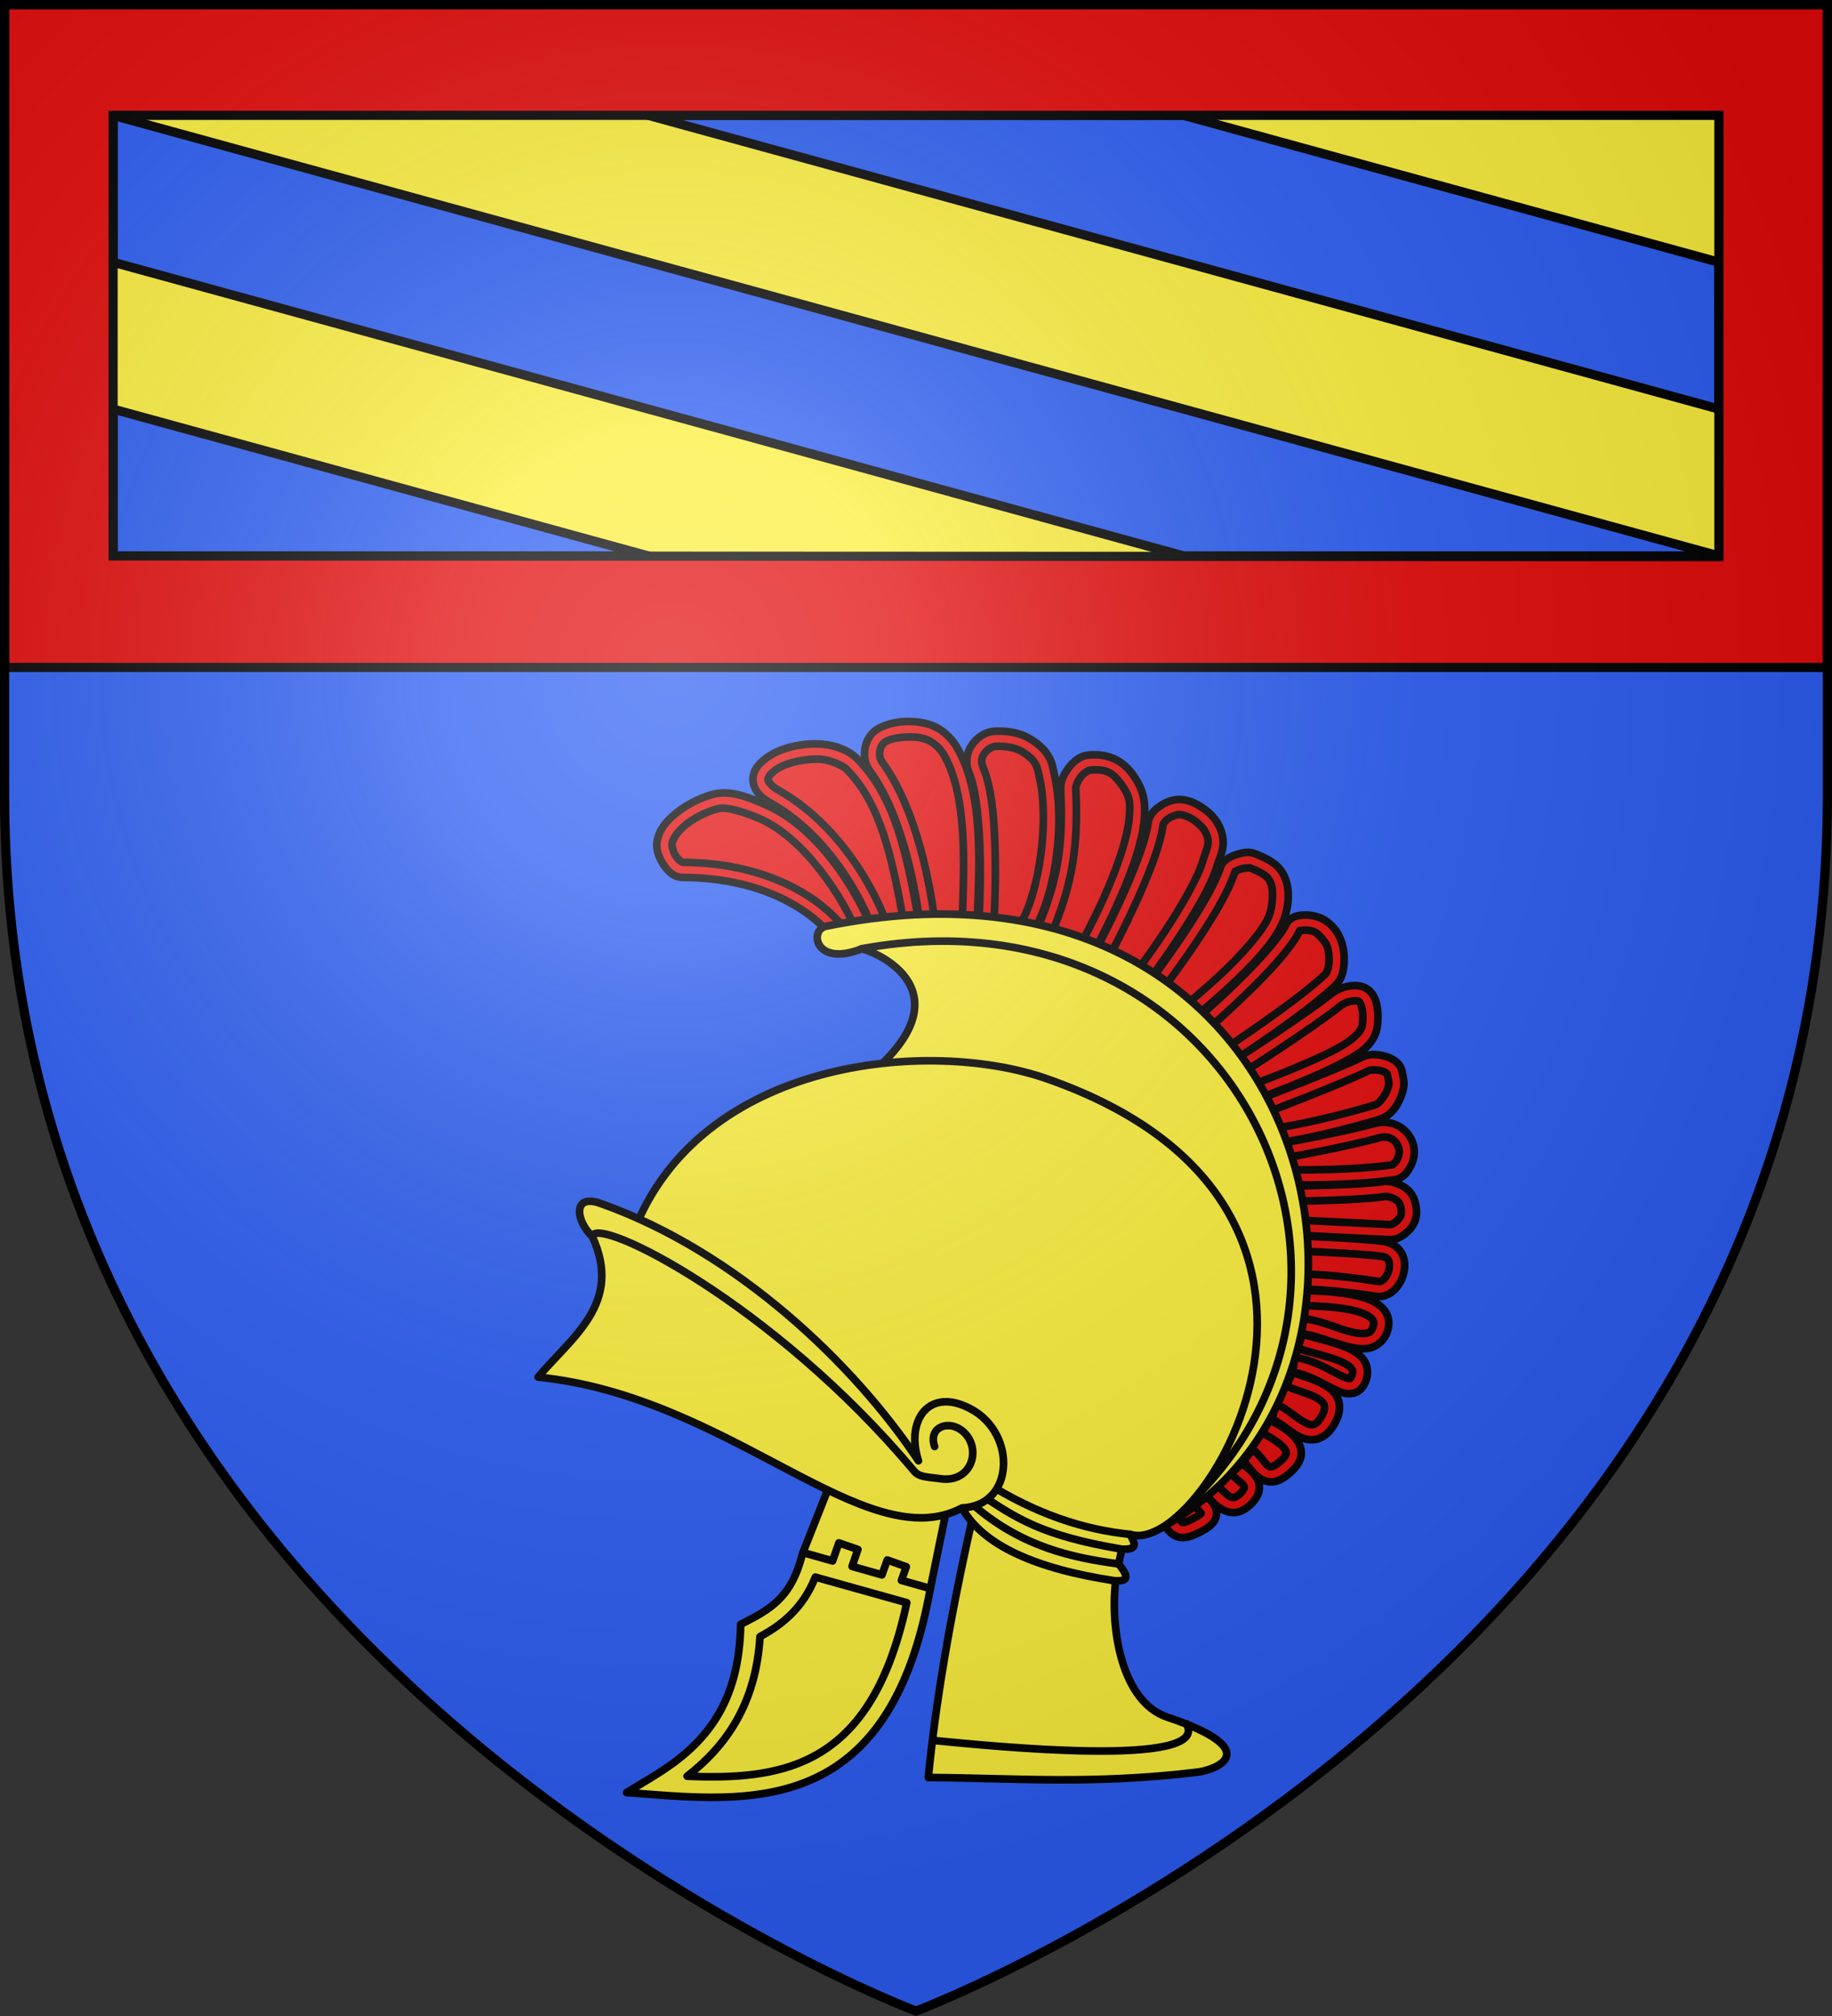 <?xml version="1.0" encoding="UTF-8" standalone="no"?><svg height="660" viewBox="-300 -300 600 660" width="600" xmlns="http://www.w3.org/2000/svg" xmlns:xlink="http://www.w3.org/1999/xlink"><rect x="-300" y="-300" width="600" height="660" fill="#333333" stroke="none"/><radialGradient id="a" cx="-80" cy="-80" gradientUnits="userSpaceOnUse" r="405"><stop offset="0" stop-color="#fff" stop-opacity=".31"/><stop offset=".19" stop-color="#fff" stop-opacity=".25"/><stop offset=".6" stop-color="#6b6b6b" stop-opacity=".125"/><stop offset="1" stop-opacity=".125"/></radialGradient><path d="m-298.5-298.5h597v258.543c0 286.248-298.5 398.457-298.5 398.457s-298.5-112.209-298.5-398.457z" fill="#2b5df2"/><g transform="translate(-300 -300)"><path d="m1.43 1.574v216.853h597.141v-216.853z" fill="#fcef3c"/><g stroke="#000" stroke-linecap="round" stroke-width="3"><path d="m37.038 37.77v48.076l350.616 96.155h175.308zm175.308 0 350.616 96.155v-48.079l-175.308-48.076zm-175.308 96.155v48.076h175.308z" fill="#2b5df2" stroke-linejoin="round"/><path d="m1.5 1.5v217h597v-217zm35.538 36.27h525.925v144.46l-525.925-.229z" fill="#e20909"/></g></g><g stroke="#000" stroke-linecap="round" stroke-linejoin="round" stroke-width="2.413" transform="matrix(1.036 0 0 1.036 -.721 -5.209)"><path d="m18.3 196.283c-6.795 30.066-11.376 57.036-13.711 80.865 27.573.185 51.697 2.312 84.944-1.671 6.741-.807 21.266-7.146-9.364-17.376-14.326-4.785-18.105-27.588-16.387-42.771z" fill="#fcef3c" stroke-width="2.413"/><g fill="#e20909" stroke-width="1.519" transform="matrix(1.59 0 0 1.588 -456.868 -82.417)"><path d="m337.81 174.721c2.039 2.204 2.019 3.566 6.248 1.265 3.52-1.916 1.568-3.052.298-4.537m7.141-6.471c1.319 1.393 5.01 2.963 1.711 6.099-2.751 2.615-4.782.115-6.546-1.711m10.711-12.794c3.976 2.071 7.319 4.566 4.389 7.513-4.635 4.66-5.616.061-7.959-1.785m8.257-15.1c3.347 1.474 11.09 2.436 7.513 8.331-3.345 5.512-7.435-.973-10.637-1.86m5.207-14.059c5.479 1.764 13.204 2.702 11.753 7.141-1.58 4.835-6.094-1.431-13.017-2.455m2.157-13.315c2.353.278 17.194-.066 15.025 6.248-1.909 5.559-10.414-.397-15.621-.595m-.149-16.439s11.584.428 16.216 1.041c5.172.685 2.587 8.484-.967 7.959-8.05-1.189-10.628-1.297-14.951-1.488m-.818-17.48s12.357-.166 17.034-.893c1.306-.203 3.267.603 4.091 1.636.803 1.007 1.153 3.047.669 4.24-.503 1.241-2.233 2.74-3.57 2.678-8.095-.375-18.224-.892-18.224-.892m-2.38-15.398s12.509-2.323 17.96-3.874c2.385-.678 4.899.291 5.812 2.971.777 2.283-1.031 5.09-2.424 5.292-8.675 1.259-20.753 1.009-20.753 1.009m-4.165-14.622s14.266-5.45 19.34-7.959c1.602-.792 5.297-.098 5.728 1.636.528 2.125.472 2.599.149 3.645-.518 1.676-1.821 3.78-3.496 4.299-3.081.956-12.428 3.567-19.786 4.628m-7.364-13.986s13.917-8.945 18.819-12.943c1.251-1.021 3.862-1.811 5.281-1.041 1.734.94 1.792 4.299 1.488 6.248-.446 2.854-3.796 4.623-5.05 5.347-5.848 3.378-17.86 7.746-17.86 7.746m-10.488-13.391s15.079-12.972 18.15-19.34c.616-1.276 3.359-1.093 4.686-.595 1.51.566 3.086 2.479 3.57 4.017.634 2.014.702 5.526-.818 6.992-5.747 5.544-20.381 15.1-20.381 15.1m-14.356-13.835s11.761-15.243 14.355-23.282c.406-1.258 3.765-2.146 4.985-1.636 3.065 1.282 4.055 2.004 4.835 3.645 1.036 2.178.635 5.809-.298 8.033-2.99 7.134-17.703 18.745-17.703 18.745m-17.108-11.306s9.84-18.212 10.934-26.555c.218-1.664 2.86-3.208 4.537-3.273 2.272-.088 5.319 1.983 6.471 3.942 1.837 3.124.433 5.028-.149 7.066-2.222 7.783-13.835 23.133-13.835 23.133m-19.042-9.67c3.326-8.145 5.288-15.182 4.612-28.043-.106-2.015 2.158-5.077 4.165-5.281 3.683-.374 5.642.978 7.066 2.752 2.546 3.171 2.577 5.251 2.455 7.662-.508 10.001-10.426 27.448-10.426 27.448m-19.5-6.546s1.342-21.92-2.059-29.828c-1.453-3.379 1.659-6.188 3.868-6.248 1.662-.046 4.104.119 6.099 1.339 3.651 2.232 3.658 4.149 4.092 6.025 2.051 8.877.286 22.824-3.869 30.125m-20.009-2.008c-2.353-16.437-6.726-25.4-10.116-29.968-1.4-1.886-.803-5.143 1.265-6.257 2.379-1.281 6.251-1.438 8.777-.669 2.174.662 3.894 2.246 4.984 4.24 4.723 8.648 4.044 21.715 3.645 33.101m-18.447 0s-6.033-16.424-20.604-24.547c-1.735-.967-4.731-3.502-.074-6.62 2.488-1.666 6.761-2.416 9.744-2.157 1.924.167 4.59 1.084 5.951 2.455 7.086 7.138 9.37 17.89 11.753 31.092m-14.623 2.278s-8.494-12.203-30.784-12.314c-1.949-.01-3.905-3.48-3.604-5.406.613-3.928 6.489-7.36 10.361-8.259 2.651-.615 6.35.899 8.86 1.952 10.04 4.215 17.723 16.79 20.423 23.576"/><path d="m345.503 170.469-2.281 1.969c.701.82 1.18 1.353 1.25 1.406-.112.131-.409.423-1.125.812-1.003.546-1.706.86-2.125.969s-.483.052-.531.031c-.097-.041-.655-.752-1.781-1.969l-2.188 2.062c.913.987 1.352 2.072 2.812 2.688.73.308 1.607.308 2.438.094.831-.215 1.701-.614 2.812-1.219.986-.536 1.68-1.057 2.188-1.75s.684-1.7.469-2.438c-.43-1.476-1.426-2.058-1.938-2.656zm7.094-6.531-2.188 2.062c.946.999 2.056 1.708 2.438 2.25.191.271.215.33.188.5-.027.17-.197.605-.875 1.25-.534.508-.904.644-1.156.688-.253.044-.453.005-.781-.156-.657-.322-1.549-1.267-2.469-2.219l-2.156 2.094c.844.874 1.825 2.082 3.312 2.812.744.365 1.668.603 2.625.438s1.878-.701 2.719-1.5c.971-.923 1.583-1.888 1.75-2.938s-.203-2.031-.688-2.719c-.969-1.375-2.346-2.169-2.719-2.562zm5.469-8.688-1.375 2.656c1.922 1.001 3.605 2.124 4.281 3 .338.438.419.731.406.969-.013.238-.13.596-.688 1.156-1.053 1.059-1.789 1.439-2.156 1.531-.367.092-.437.068-.75-.156-.627-.447-1.496-2.046-3.062-3.281l-1.844 2.344c.776.612 1.579 2.227 3.188 3.375.804.574 1.994.955 3.188.656s2.298-1.073 3.562-2.344c.908-.913 1.502-2.002 1.562-3.125.06-1.123-.403-2.124-1.031-2.938-1.257-1.626-3.227-2.774-5.281-3.844zm4.594-9.438-1.219 2.75c1.954.861 4.633 1.491 6.188 2.438.777.473 1.182.928 1.312 1.375s.104 1.122-.656 2.375c-.698 1.15-1.197 1.401-1.594 1.469-.397.067-.974-.092-1.75-.531-.776-.439-1.676-1.112-2.594-1.781s-1.825-1.362-3-1.688l-.812 2.906c.427.118 1.208.564 2.062 1.188s1.81 1.396 2.875 2 2.308 1.083 3.719.844 2.682-1.238 3.656-2.844c1.028-1.694 1.388-3.344.969-4.781s-1.495-2.406-2.625-3.094c-2.26-1.376-5.138-2.011-6.531-2.625zm1.938-7.625-.906 2.844c2.861.921 6.134 1.615 8.344 2.531 1.105.458 1.91.991 2.25 1.406s.423.591.188 1.312c-.15.459-.314.689-.375.75-.061.061-.015.023-.094.031-.157.016-.907-.175-1.938-.688-2.06-1.025-5.116-2.993-8.969-3.562l-.438 2.969c3.07.454 5.74 2.126 8.062 3.281 1.161.578 2.244 1.106 3.594.969.675-.069 1.391-.388 1.906-.906s.849-1.156 1.094-1.906c.49-1.498.153-3.092-.719-4.156s-2.077-1.73-3.406-2.281c-2.659-1.103-5.976-1.751-8.594-2.594zm.625-8.688-.375 2.969c.806.095 2.094.115 3.75.219s3.587.278 5.344.625 3.311.9 4.094 1.5c.391.3.6.588.688.844.087.255.093.551-.094 1.094-.339.988-.64 1.14-1.375 1.281s-1.958.01-3.375-.375c-2.835-.77-6.232-2.412-9.375-2.531l-.125 3c2.064.079 5.522 1.538 8.719 2.406 1.598.434 3.159.768 4.719.469s3.041-1.49 3.656-3.281c.356-1.036.413-2.096.094-3.031-.319-.935-.956-1.69-1.688-2.25-1.463-1.121-3.368-1.672-5.344-2.062s-4.029-.58-5.75-.688-3.192-.144-3.562-.188zm-.875-10.812-.125 3s11.694.449 16.094 1.031c.91.12 1.193.405 1.406.812s.256 1.093.094 1.812c-.162.72-.543 1.445-.969 1.875s-.762.549-1.094.5c-8.083-1.194-10.772-1.31-15.094-1.5l-.125 3c4.324.19 6.764.285 14.781 1.469 1.446.213 2.759-.469 3.656-1.375s1.499-2.063 1.781-3.312.27-2.613-.375-3.844-2.011-2.184-3.688-2.406c-4.865-.644-16.344-1.062-16.344-1.062zm16.219-10.844c-4.315.67-16.812.875-16.812.875l.031 3s12.212-.124 17.25-.906c.243-.038.87.052 1.438.281.568.229 1.081.6 1.25.812.16.2.405.761.5 1.344.095.583.02 1.202-.062 1.406-.106.261-.517.838-1 1.219s-1.013.535-1.094.531c-8.089-.375-18.219-.906-18.219-.906l-.156 3s10.118.531 18.219.906c1.257.058 2.283-.524 3.125-1.188s1.509-1.457 1.906-2.438c.401-.989.41-2.013.25-3s-.482-1.944-1.125-2.75c-.655-.821-1.524-1.337-2.469-1.719s-1.968-.634-3.031-.469zm.688-11.781c-.768-.065-1.559.004-2.312.219-5.249 1.493-17.812 3.844-17.812 3.844l.531 2.938s12.441-2.298 18.094-3.906c1.756-.5 3.323.042 4 2.031.214.628.07 1.518-.312 2.25-.383.732-1.095 1.09-.906 1.062-8.451 1.226-20.531 1-20.531 1l-.062 3s12.101.26 21-1.031c1.582-.23 2.481-1.364 3.156-2.656s1.032-2.939.469-4.594c-.861-2.529-3.008-3.962-5.312-4.156zm-2.625-13.5c-.73.021-1.441.162-2.125.5-4.847 2.396-19.219 7.906-19.219 7.906l1.062 2.812s14.167-5.41 19.469-8.031c.234-.116 1.377-.224 2.281 0 .452.112.862.279 1.094.438s.258.249.25.219c.255 1.025.337 1.592.344 1.906.007.314-.037.453-.188.938-.414 1.337-1.709 3.067-2.5 3.312-3.0.931-12.371 3.556-19.562 4.594l.438 2.969c7.525-1.085 16.837-3.706 20-4.688 2.559-.794 3.877-3.267 4.5-5.281.174-.561.329-1.191.312-1.906-.016-.716-.164-1.463-.438-2.562-.223-.898-.836-1.535-1.469-1.969s-1.337-.696-2.062-.875-1.458-.302-2.188-.281zm-3.312-13.719c-.635-.024-1.275.048-1.875.188-1.201.279-2.313.787-3.188 1.5-4.673 3.812-18.688 12.844-18.688 12.844l1.625 2.531s13.839-8.847 18.969-13.031c.377-.307 1.197-.727 1.969-.906s1.474-.099 1.656 0c.215.117.561.707.719 1.688s.13 2.201 0 3.031c-.284 1.815-2.972 3.507-4.312 4.281-5.562 3.213-17.625 7.625-17.625 7.625l1 2.812s11.992-4.301 18.125-7.844c1.168-.675 5.173-2.545 5.781-6.438.175-1.119.229-2.547 0-3.969s-.762-2.989-2.281-3.812c-.619-.335-1.24-.476-1.875-.5zm-10.594-14.031c-.586.032-1.189.124-1.781.375s-1.213.713-1.562 1.438c-1.291 2.678-5.821 7.623-9.938 11.625-4.116 4.002-7.844 7.219-7.844 7.219l1.969 2.281s3.778-3.268 7.969-7.344c4.191-4.075 8.752-8.81 10.531-12.5-.042.086-.074.089.062.031.137-.058.407-.106.75-.125.686-.038 1.598.13 2 .281.791.297 2.376 2.075 2.688 3.062.247.784.392 2.019.312 3.125-.079 1.106-.429 2.002-.75 2.312-5.451 5.259-20.156 14.938-20.156 14.938l1.625 2.5s14.582-9.452 20.625-15.281c1.199-1.156 1.548-2.73 1.656-4.25s-.081-3.019-.469-4.25c-.657-2.088-2.241-4.133-4.469-4.969-.925-.347-2.047-.534-3.219-.469zm-11.312-12.469c-.627.049-1.248.216-1.875.406s-1.228.456-1.781.812-1.135.815-1.406 1.656c-1.179 3.653-4.733 9.476-7.969 14.25s-6.125 8.562-6.125 8.562l2.375 1.844s2.957-3.861 6.25-8.719c3.293-4.858 6.928-10.645 8.344-15.031-.068.212-.073.085.156-.062.229-.148.616-.312 1.031-.438.831-.252 1.91-.165 1.781-.219 1.493.624 2.392 1.091 2.938 1.5s.804.731 1.125 1.406c.694 1.458.423 4.984-.344 6.812-1.268 3.025-5.594 7.785-9.594 11.531s-7.656 6.625-7.656 6.625l1.875 2.344s3.708-2.938 7.812-6.781 8.622-8.454 10.344-12.562c1.098-2.62 1.659-6.352.281-9.25-.459-.965-1.121-1.817-2.031-2.5s-2.022-1.218-3.594-1.875c-.674-.282-1.31-.361-1.938-.312zm-13.5-10.531c-1.267.049-2.491.541-3.594 1.281s-2.172 1.766-2.375 3.312c-.49 3.736-3.175 10.419-5.75 15.969s-5 10.062-5 10.062l2.625 1.406s2.475-4.577 5.094-10.219 5.396-12.237 6-16.844c.015-.118.371-.723 1.062-1.188s1.653-.765 2.062-.781c.655-.025 1.766.328 2.781.969s1.943 1.569 2.344 2.25c.766 1.303.771 2.063.625 2.906s-.593 1.762-.938 2.969c-.993 3.479-4.411 9.327-7.562 14.094s-6.031 8.562-6.031 8.562l2.406 1.812s2.915-3.895 6.125-8.75 6.708-10.57 7.938-14.875c.238-.832.789-1.882 1.031-3.281s.04-3.148-1.031-4.969c-.752-1.279-1.948-2.388-3.312-3.25s-2.883-1.5-4.5-1.438zm-17.875-8.844c-1.698.173-2.942 1.279-3.906 2.531s-1.678 2.706-1.594 4.312c.667 12.68-1.211 19.35-4.5 27.406l2.781 1.125c3.362-8.234 5.404-15.646 4.719-28.688-.021-.408.326-1.479.969-2.312s1.534-1.344 1.844-1.375c3.268-.332 4.513.647 5.75 2.188 2.349 2.926 2.244 4.302 2.125 6.656-.231 4.551-2.769 11.394-5.281 16.938s-4.969 9.844-4.969 9.844l2.625 1.469s2.489-4.414 5.062-10.094 5.286-12.55 5.562-18c.125-2.467-.038-5.271-2.781-8.688-1.612-2.008-4.309-3.729-8.406-3.312zm-18.469-4.75c-1.72.047-3.333.964-4.469 2.438s-1.69 3.69-.75 5.875c1.474 3.426 2.099 10.908 2.188 17.312.089 6.405-.25 11.844-.25 11.844l3 .188s.341-5.53.25-12.062c-.09-6.532-.51-13.956-2.438-18.438-.513-1.194-.235-2.084.375-2.875s1.668-1.268 2.156-1.281c1.523-.042 3.699.127 5.281 1.094 1.663 1.017 2.313 1.838 2.688 2.562s.477 1.486.719 2.531c1.931 8.357.12 22.316-3.719 29.062l2.625 1.469c4.47-7.856 6.203-21.822 4.031-31.219-.192-.83-.318-1.958-.969-3.219s-1.824-2.535-3.812-3.75c-2.409-1.473-5.105-1.581-6.906-1.531zm-18.281-1.906c-1.741.112-3.471.554-4.938 1.344-1.518.818-2.385 2.295-2.688 3.844s-.069 3.268.938 4.625c3.199 4.31 7.486 13.027 9.812 29.281l2.969-.438c-2.379-16.619-6.793-25.83-10.375-30.656-.393-.529-.569-1.389-.406-2.219s.607-1.517 1.156-1.812c1.826-.983 5.593-1.191 7.656-.562 1.747.532 3.163 1.827 4.094 3.531 4.389 8.037 3.869 20.939 3.469 32.344l3 .094c.399-11.366 1.213-24.616-3.844-33.875-1.248-2.284-3.243-4.177-5.844-4.969-1.495-.455-3.259-.644-5-.531zm-16.062 4.5c-3.355-.292-7.744.414-10.719 2.406-1.304.873-2.21 1.767-2.719 2.781s-.522 2.159-.219 3.062c.606 1.807 2.091 2.768 3.125 3.344 13.974 7.79 19.906 23.75 19.906 23.75l2.812-1.031s-6.112-16.888-21.281-25.344c-.701-.391-1.557-1.205-1.719-1.688-.081-.241-.122-.382.062-.75s.663-.939 1.688-1.625c2.001-1.34 6.17-2.133 8.781-1.906 1.572.137 4.125 1.087 5.031 2 6.669 6.718 8.966 17.135 11.344 30.312l2.938-.531c-2.387-13.228-4.653-24.317-12.156-31.875-1.815-1.828-4.599-2.708-6.875-2.906zm-18.781 9.719c-.883-.07-1.787-.046-2.656.156-2.183.507-4.731 1.661-6.938 3.25s-4.153 3.631-4.562 6.25c-.248 1.588.344 3.091 1.188 4.438s2.044 2.678 3.906 2.688c10.872.054 18.274 3.038 22.969 5.969s6.594 5.719 6.594 5.719l2.438-1.719s-2.344-3.333-7.469-6.531-13.113-6.381-24.531-6.438c-.087-0-.828-.408-1.375-1.281s-.803-2.038-.75-2.375c.204-1.308 1.491-2.947 3.344-4.281s4.186-2.358 5.875-2.75c1.824-.423 5.44.827 7.938 1.875 9.31 3.908 17.051 16.28 19.625 22.75l2.781-1.125c-2.826-7.103-10.48-19.885-21.25-24.406-1.891-.794-4.476-1.978-7.125-2.188z"/></g><g fill="none" stroke-width="1.202" transform="matrix(2.009 0 0 2.006 -1814.639 -1165.699)"><path d="m893.44 610.844c18.212-13.274 6.894-20.557 1.648-22.139-7.377 2.98-8.363-2.98-5.65-3.533 77.634-15.82 96.565 70.731 52.854 94.697z" fill="#fcef3c"/><path d="m895.088 588.705c60.122-10.992 90.453 56.804 47.204 91.164" fill="none"/><path d="m859.082 633.501 40.117 39.803 11.652 3.497c3.261 5.882 11.556 9.605 24.137 11.491 1.345-.004 2.627-.055.499-2.665l.499-2.332c2.921.152 1.802-1.211 1.332-2.332 11.658 3.822 44.673-51.554-13.15-71.778-18.476-6.462-54.613-3.21-65.086 24.315z" fill="#fcef3c"/><path d="m935.488 685.628c-7.435-1.003-15.08-2.71-22.515-8.985m23.015 6.654c-12.578-2.132-16.569-4.816-22.515-8.819m23.847 6.487c-7.247-.722-14.838-3.169-22.972-8.327" fill="none"/><path d="m906.444 713.44c8.609.834 43.823 4.439 39.698-2.648" fill="none"/><path d="m885.803 683.841 4.716-11.926 18.255 3.293-2.919 14.297z" fill="#fcef3c"/><path d="m844.133 656.196c5.347-6.365 13.373-11.637 8.529-22.156-2.701-2.592-3.013-6.725 1.197-5.24 21.493 7.585 40.013 25.339 50.127 40.569-2.085-6.494 1.767-11.751 8.379-8.084 7.107 3.941 6.705 15.155-1.514 15.515-15.217 8.056-36.321-17.542-66.719-20.605z" fill="#fcef3c"/><path d="m852.662 634.041c.462-3.468 28.43 10.436 50.598 36.913.854 1.02 1.936.95 4.317 1.261 4.302.563 6.109-3.772 4.19-6.587-2.09-3.065-6.438-1.967-5.237 1.497" fill="none"/><path d="m891.465 682.308-.989 2.845-3.165-.891-1.508-.421-.445 1.509c-1.674 5.576-4.773 7.432-8.53 9.375l-.816.421-.025.915c-.461 12.272-6.076 18.36-13.723 23.03l-4.203 2.548 4.896.371c9.056.683 18.152.875 25.887-3.216 7.736-4.091 13.762-12.465 16.739-27.878l.272-1.41-1.409-.396-3.14-.891.766-2.152-2.992-1.064-.841 2.35-4.698-1.336.915-2.672z" fill="#fcef3c"/><path d="m887.757 687.7 14.39 4.032c-2.94 13.859-8.234 20.802-14.786 24.267-5.653 2.99-12.495 3.385-19.78 3.067 6.147-4.764 10.833-11.412 11.473-21.991 3.35-1.81 6.728-4.391 8.703-9.375z" fill="none"/></g></g><path d="m-298.5-298.5h597v258.543c0 286.248-298.5 398.457-298.5 398.457s-298.5-112.209-298.5-398.457z" fill="url(#a)"/><path d="m-298.5-298.5h597v258.503c0 286.203-298.5 398.395-298.5 398.395s-298.5-112.191-298.5-398.395z" fill="none" stroke="#000" stroke-width="3"/></svg>